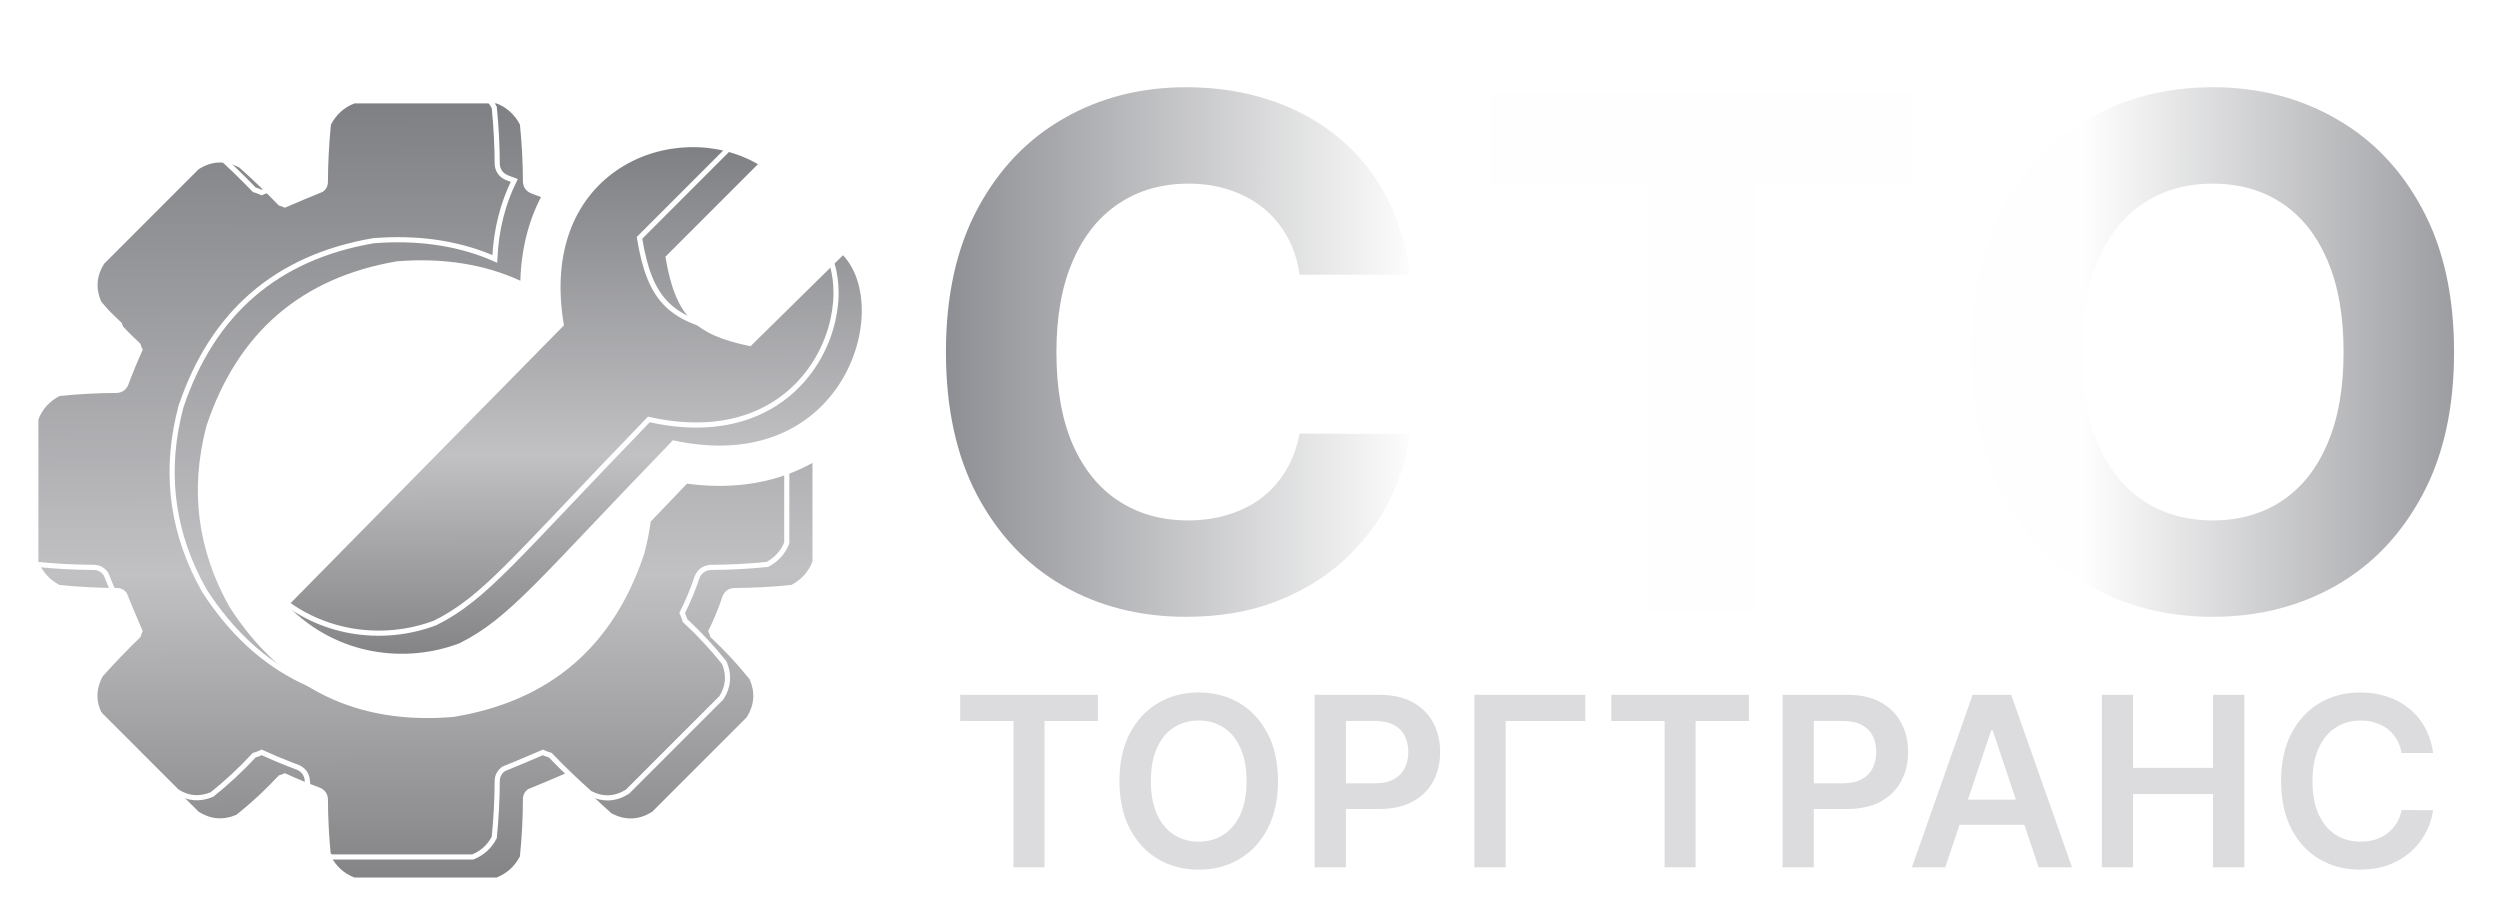 <?xml version="1.0" encoding="UTF-8"?> <svg xmlns="http://www.w3.org/2000/svg" width="123" height="45" viewBox="0 0 123 45" fill="none"><path d="M69.362 13.518H63.939C63.84 12.816 63.637 12.193 63.332 11.648C63.026 11.095 62.634 10.624 62.156 10.236C61.677 9.848 61.123 9.551 60.496 9.345C59.877 9.138 59.204 9.035 58.478 9.035C57.165 9.035 56.022 9.361 55.047 10.013C54.073 10.657 53.318 11.598 52.781 12.837C52.245 14.067 51.976 15.561 51.976 17.32C51.976 19.128 52.245 20.646 52.781 21.877C53.326 23.107 54.086 24.035 55.06 24.663C56.034 25.29 57.161 25.604 58.441 25.604C59.159 25.604 59.823 25.509 60.434 25.319C61.053 25.129 61.602 24.853 62.081 24.489C62.56 24.118 62.956 23.668 63.27 23.14C63.592 22.611 63.815 22.009 63.939 21.332L69.362 21.357C69.222 22.52 68.871 23.643 68.31 24.725C67.757 25.798 67.01 26.76 66.069 27.61C65.136 28.452 64.021 29.121 62.725 29.616C61.437 30.103 59.98 30.347 58.354 30.347C56.092 30.347 54.069 29.835 52.286 28.811C50.511 27.788 49.108 26.306 48.076 24.366C47.052 22.426 46.54 20.077 46.54 17.32C46.54 14.554 47.06 12.201 48.1 10.261C49.141 8.321 50.552 6.843 52.336 5.828C54.119 4.804 56.125 4.292 58.354 4.292C59.823 4.292 61.185 4.499 62.44 4.912C63.703 5.324 64.822 5.927 65.796 6.719C66.77 7.504 67.563 8.466 68.174 9.605C68.793 10.744 69.189 12.048 69.362 13.518ZM73.288 9.06V4.639H94.116V9.06H86.352V30H81.052V9.06H73.288ZM120.74 17.32C120.74 20.085 120.216 22.438 119.168 24.378C118.127 26.318 116.707 27.8 114.908 28.824C113.116 29.839 111.102 30.347 108.865 30.347C106.611 30.347 104.588 29.835 102.797 28.811C101.005 27.788 99.59 26.306 98.549 24.366C97.509 22.426 96.989 20.077 96.989 17.32C96.989 14.554 97.509 12.201 98.549 10.261C99.59 8.321 101.005 6.843 102.797 5.828C104.588 4.804 106.611 4.292 108.865 4.292C111.102 4.292 113.116 4.804 114.908 5.828C116.707 6.843 118.127 8.321 119.168 10.261C120.216 12.201 120.74 14.554 120.74 17.32ZM115.304 17.32C115.304 15.528 115.036 14.017 114.499 12.787C113.971 11.557 113.224 10.624 112.258 9.989C111.292 9.353 110.161 9.035 108.865 9.035C107.569 9.035 106.438 9.353 105.472 9.989C104.506 10.624 103.754 11.557 103.218 12.787C102.69 14.017 102.425 15.528 102.425 17.32C102.425 19.111 102.69 20.622 103.218 21.852C103.754 23.082 104.506 24.015 105.472 24.65C106.438 25.286 107.569 25.604 108.865 25.604C110.161 25.604 111.292 25.286 112.258 24.65C113.224 24.015 113.971 23.082 114.499 21.852C115.036 20.622 115.304 19.111 115.304 17.32Z" fill="url(#paint0_linear_71_1300)"></path><path d="M47.242 35.474V34.185H54.014V35.474H51.39V42.672H49.865V35.474H47.242ZM62.877 38.428C62.877 39.343 62.705 40.126 62.363 40.778C62.023 41.427 61.559 41.925 60.97 42.27C60.385 42.615 59.72 42.788 58.977 42.788C58.234 42.788 57.568 42.615 56.98 42.27C56.394 41.922 55.93 41.423 55.587 40.774C55.247 40.122 55.077 39.34 55.077 38.428C55.077 37.514 55.247 36.732 55.587 36.083C55.93 35.431 56.394 34.932 56.98 34.587C57.568 34.242 58.234 34.069 58.977 34.069C59.72 34.069 60.385 34.242 60.97 34.587C61.559 34.932 62.023 35.431 62.363 36.083C62.705 36.732 62.877 37.514 62.877 38.428ZM61.331 38.428C61.331 37.785 61.23 37.242 61.028 36.8C60.829 36.355 60.553 36.019 60.199 35.793C59.846 35.563 59.438 35.449 58.977 35.449C58.516 35.449 58.108 35.563 57.754 35.793C57.401 36.019 57.123 36.355 56.922 36.8C56.723 37.242 56.623 37.785 56.623 38.428C56.623 39.072 56.723 39.616 56.922 40.061C57.123 40.503 57.401 40.839 57.754 41.068C58.108 41.295 58.516 41.408 58.977 41.408C59.438 41.408 59.846 41.295 60.199 41.068C60.553 40.839 60.829 40.503 61.028 40.061C61.23 39.616 61.331 39.072 61.331 38.428ZM64.68 42.672V34.185H67.863C68.515 34.185 69.062 34.306 69.504 34.55C69.948 34.793 70.284 35.127 70.511 35.552C70.74 35.975 70.855 36.456 70.855 36.995C70.855 37.539 70.74 38.022 70.511 38.445C70.281 38.868 69.943 39.201 69.495 39.444C69.048 39.684 68.497 39.804 67.842 39.804H65.733V38.54H67.635C68.016 38.54 68.328 38.474 68.571 38.341C68.814 38.209 68.994 38.026 69.11 37.794C69.229 37.562 69.288 37.296 69.288 36.995C69.288 36.693 69.229 36.428 69.11 36.199C68.994 35.97 68.813 35.791 68.567 35.664C68.324 35.535 68.01 35.469 67.626 35.469H66.218V42.672H64.68ZM77.998 34.185V35.474H74.078V42.672H72.54V34.185H77.998ZM79.275 35.474V34.185H86.047V35.474H83.423V42.672H81.898V35.474H79.275ZM87.702 42.672V34.185H90.885C91.537 34.185 92.084 34.306 92.526 34.55C92.971 34.793 93.306 35.127 93.533 35.552C93.762 35.975 93.877 36.456 93.877 36.995C93.877 37.539 93.762 38.022 93.533 38.445C93.303 38.868 92.965 39.201 92.517 39.444C92.07 39.684 91.519 39.804 90.864 39.804H88.755V38.54H90.657C91.038 38.54 91.35 38.474 91.593 38.341C91.836 38.209 92.016 38.026 92.132 37.794C92.251 37.562 92.31 37.296 92.31 36.995C92.31 36.693 92.251 36.428 92.132 36.199C92.016 35.97 91.835 35.791 91.589 35.664C91.346 35.535 91.032 35.469 90.648 35.469H89.24V42.672H87.702ZM95.706 42.672H94.065L97.053 34.185H98.951L101.943 42.672H100.302L98.035 35.925H97.969L95.706 42.672ZM95.76 39.344H100.236V40.579H95.76V39.344ZM103.411 42.672V34.185H104.948V37.778H108.881V34.185H110.423V42.672H108.881V39.067H104.948V42.672H103.411ZM119.709 37.048H118.159C118.115 36.794 118.034 36.569 117.915 36.373C117.796 36.174 117.648 36.005 117.471 35.867C117.295 35.729 117.093 35.626 116.866 35.557C116.643 35.485 116.401 35.449 116.141 35.449C115.68 35.449 115.271 35.565 114.915 35.797C114.558 36.026 114.279 36.363 114.078 36.808C113.876 37.25 113.775 37.79 113.775 38.428C113.775 39.078 113.876 39.625 114.078 40.069C114.282 40.511 114.561 40.846 114.915 41.072C115.271 41.296 115.678 41.408 116.137 41.408C116.391 41.408 116.629 41.375 116.85 41.309C117.074 41.239 117.274 41.139 117.451 41.006C117.63 40.873 117.781 40.71 117.902 40.517C118.027 40.324 118.112 40.103 118.159 39.854L119.709 39.862C119.651 40.266 119.526 40.644 119.332 40.998C119.142 41.351 118.891 41.663 118.582 41.934C118.273 42.202 117.911 42.412 117.496 42.564C117.082 42.713 116.622 42.788 116.116 42.788C115.37 42.788 114.705 42.615 114.119 42.27C113.533 41.925 113.072 41.426 112.735 40.774C112.398 40.122 112.229 39.34 112.229 38.428C112.229 37.514 112.399 36.732 112.739 36.083C113.079 35.431 113.542 34.932 114.127 34.587C114.713 34.242 115.376 34.069 116.116 34.069C116.589 34.069 117.028 34.135 117.434 34.268C117.84 34.4 118.202 34.595 118.52 34.852C118.838 35.106 119.099 35.418 119.303 35.789C119.51 36.156 119.646 36.576 119.709 37.048Z" fill="#DCDCDE"></path><g clip-path="url(#clip0_71_1300)"><g filter="url(#filter0_i_71_1300)"><path d="M23.794 4.708C24.303 4.907 24.688 5.254 24.948 5.75C25.042 6.687 25.092 7.629 25.096 8.577C25.117 8.846 25.254 9.032 25.505 9.134C25.665 9.193 25.824 9.254 25.983 9.317C25.374 10.492 25.013 11.872 24.969 13.432C23.194 12.617 21.172 12.298 18.904 12.474C14.192 13.281 11.069 15.972 9.533 20.546C8.696 23.69 9.074 26.674 10.666 29.495C13.252 33.504 16.928 35.303 21.693 34.891C26.419 34.112 29.543 31.436 31.064 26.863C31.206 26.331 31.312 25.803 31.384 25.279C31.933 24.703 32.526 24.083 33.168 23.416C35.621 23.746 37.695 23.311 39.341 22.394V27.247C39.143 27.756 38.795 28.14 38.3 28.4C37.363 28.495 36.42 28.545 35.473 28.549C35.204 28.57 35.018 28.706 34.915 28.958C34.721 29.545 34.485 30.116 34.209 30.669C34.253 30.765 34.29 30.864 34.32 30.966C35.019 31.616 35.664 32.31 36.254 33.049C36.53 33.695 36.48 34.315 36.105 34.909L31.456 39.558C30.801 39.971 30.132 39.996 29.448 39.632C28.78 39.039 28.136 38.419 27.514 37.773C27.412 37.743 27.312 37.706 27.216 37.661C26.599 37.929 25.98 38.189 25.357 38.442C25.188 38.558 25.101 38.719 25.096 38.926C25.092 39.873 25.042 40.815 24.948 41.752C24.688 42.248 24.303 42.595 23.794 42.794H16.802C16.293 42.595 15.909 42.248 15.649 41.752C15.555 40.815 15.505 39.873 15.501 38.926C15.479 38.656 15.343 38.47 15.091 38.368C14.512 38.154 13.942 37.919 13.381 37.661C13.284 37.706 13.185 37.743 13.083 37.773C12.434 38.472 11.739 39.117 11 39.707C10.355 39.982 9.735 39.933 9.141 39.558C7.591 38.008 6.041 36.458 4.492 34.909C4.078 34.254 4.053 33.584 4.417 32.901C5.01 32.233 5.63 31.588 6.277 30.966C6.307 30.864 6.344 30.765 6.388 30.669C6.121 30.052 5.86 29.432 5.607 28.809C5.492 28.64 5.33 28.554 5.124 28.549C4.176 28.545 3.234 28.495 2.297 28.4C1.801 28.14 1.454 27.756 1.256 27.247V20.255C1.454 19.746 1.801 19.362 2.297 19.102C3.234 19.007 4.176 18.957 5.124 18.953C5.393 18.932 5.579 18.796 5.682 18.544C5.896 17.965 6.131 17.395 6.388 16.833C6.344 16.737 6.307 16.638 6.277 16.536C5.578 15.886 4.933 15.192 4.343 14.453C4.067 13.807 4.117 13.187 4.492 12.593L9.141 7.944C9.795 7.531 10.465 7.506 11.149 7.87C11.816 8.463 12.461 9.083 13.083 9.729C13.185 9.759 13.284 9.797 13.381 9.841C13.998 9.573 14.617 9.313 15.24 9.06C15.409 8.944 15.496 8.783 15.501 8.577C15.505 7.629 15.555 6.687 15.649 5.75C15.909 5.254 16.293 4.907 16.802 4.708H23.794Z" fill="url(#paint1_linear_71_1300)"></path></g><g filter="url(#filter1_i_71_1300)"><path d="M27.113 15.628L13.529 29.432C15.98 31.919 19.371 32.26 21.973 31.268C24.47 30.019 25.865 28.11 32.473 21.282C40.843 23.117 43.34 14.82 40.843 12.177L36.291 16.656C33.569 16.094 32.595 15.191 32.106 12.25L36.658 7.698C32.62 5.348 25.791 7.918 27.113 15.628Z" fill="url(#paint2_linear_71_1300)"></path></g><path d="M15.121 38.41C15.109 38.256 15.063 38.118 14.978 38.003C14.894 37.889 14.777 37.803 14.633 37.745L14.63 37.744L14.199 37.58C13.77 37.412 13.346 37.233 12.928 37.041L12.875 37.016L12.822 37.041C12.731 37.082 12.638 37.117 12.542 37.145L12.508 37.155L12.484 37.18C11.843 37.87 11.158 38.506 10.429 39.089C9.831 39.34 9.264 39.295 8.713 38.951C7.171 37.409 5.628 35.867 4.087 34.326C3.706 33.716 3.682 33.102 4.016 32.466C4.604 31.806 5.218 31.167 5.858 30.551L5.883 30.529L5.892 30.496C5.92 30.4 5.955 30.307 5.997 30.216L6.021 30.165L5.999 30.113C5.732 29.497 5.471 28.877 5.219 28.255L5.214 28.243L5.206 28.232L5.15 28.161C5.015 28.004 4.837 27.922 4.621 27.916H4.618C3.683 27.912 2.754 27.863 1.83 27.77C1.378 27.528 1.062 27.178 0.877 26.715V19.775C1.062 19.312 1.378 18.961 1.83 18.719C2.754 18.627 3.683 18.578 4.618 18.574V18.575L4.628 18.574C4.782 18.562 4.919 18.515 5.034 18.431C5.149 18.347 5.234 18.23 5.293 18.086L5.295 18.082C5.507 17.506 5.742 16.939 5.998 16.38L6.021 16.328L5.997 16.274C5.955 16.183 5.92 16.09 5.892 15.995L5.883 15.96L5.857 15.937L5.346 15.445C4.85 14.948 4.383 14.428 3.947 13.882C3.696 13.284 3.742 12.716 4.086 12.165L8.714 7.538C9.323 7.158 9.936 7.136 10.572 7.47C11.232 8.057 11.87 8.671 12.486 9.311L12.509 9.335L12.542 9.345C12.637 9.373 12.731 9.408 12.821 9.45L12.873 9.474L12.925 9.452C13.541 9.184 14.16 8.924 14.782 8.671L14.795 8.666L14.805 8.659C15.008 8.52 15.115 8.32 15.121 8.074V8.071C15.125 7.136 15.174 6.207 15.266 5.283C15.508 4.831 15.859 4.515 16.322 4.33H23.263C23.726 4.515 24.075 4.831 24.317 5.283C24.41 6.207 24.459 7.136 24.464 8.071V8.081C24.476 8.235 24.522 8.372 24.606 8.487C24.69 8.602 24.808 8.687 24.951 8.746L24.956 8.748C25.071 8.79 25.187 8.834 25.302 8.878C24.746 9.996 24.408 11.289 24.343 12.736C22.701 12.018 20.857 11.71 18.813 11.814L18.387 11.841L18.376 11.843C16.001 12.25 14.02 13.133 12.438 14.496C10.857 15.858 9.681 17.695 8.907 20L9.027 20.04L8.906 20L8.904 20.007C8.112 22.985 8.399 25.823 9.762 28.515L10.05 29.051L10.053 29.058C11.357 31.079 12.939 32.547 14.8 33.459C16.662 34.37 18.796 34.719 21.198 34.511V34.512L21.208 34.51C23.59 34.117 25.575 33.245 27.157 31.89C28.739 30.535 29.912 28.701 30.678 26.397L30.68 26.39C30.82 25.867 30.924 25.347 30.997 24.831C31.526 24.276 32.095 23.681 32.71 23.043C35.069 23.347 37.083 22.952 38.709 22.098V26.713C38.523 27.177 38.207 27.527 37.755 27.77C36.83 27.863 35.901 27.912 34.967 27.916H34.957C34.803 27.929 34.666 27.975 34.55 28.059C34.436 28.143 34.35 28.261 34.292 28.404L34.289 28.413C34.096 28.994 33.863 29.558 33.59 30.106L33.562 30.161L33.588 30.216C33.629 30.307 33.664 30.4 33.692 30.496L33.702 30.53L33.727 30.553C34.417 31.194 35.054 31.879 35.636 32.607C35.888 33.206 35.842 33.774 35.497 34.326L30.872 38.951C30.263 39.331 29.651 39.355 29.015 39.022C28.354 38.434 27.715 37.82 27.098 37.179L27.076 37.155L27.043 37.145C26.947 37.117 26.854 37.082 26.763 37.041L26.712 37.017L26.66 37.04C26.044 37.307 25.424 37.566 24.802 37.819L24.79 37.824L24.779 37.831C24.576 37.971 24.47 38.17 24.464 38.416V38.419C24.459 39.354 24.41 40.283 24.317 41.208C24.075 41.66 23.724 41.976 23.261 42.162H16.325C15.861 41.976 15.509 41.66 15.266 41.208C15.174 40.283 15.125 39.354 15.121 38.419H15.122L15.121 38.41Z" stroke="white" stroke-width="0.253"></path><path d="M29.438 7.491C31.397 6.235 33.982 6.155 35.943 7.221L31.51 11.655L31.464 11.701L31.475 11.766C31.721 13.244 32.092 14.236 32.764 14.928C33.436 15.619 34.392 15.992 35.759 16.274L35.826 16.288L35.873 16.24L40.331 11.854C40.869 12.485 41.146 13.421 41.133 14.466C41.12 15.563 40.786 16.768 40.12 17.836C38.791 19.964 36.129 21.559 31.994 20.652L31.925 20.637L31.875 20.688C28.567 24.106 26.572 26.285 25.085 27.771C23.605 29.252 22.643 30.03 21.416 30.645C18.886 31.607 15.604 31.289 13.202 28.924L26.697 15.211L26.743 15.165L26.731 15.101C26.078 11.289 27.44 8.773 29.438 7.491Z" stroke="white" stroke-width="0.253"></path></g><defs><filter id="filter0_i_71_1300" x="1.256" y="4.708" width="38.718" height="38.465" filterUnits="userSpaceOnUse" color-interpolation-filters="sRGB"><feFlood flood-opacity="0" result="BackgroundImageFix"></feFlood><feBlend mode="normal" in="SourceGraphic" in2="BackgroundImageFix" result="shape"></feBlend><feColorMatrix in="SourceAlpha" type="matrix" values="0 0 0 0 0 0 0 0 0 0 0 0 0 0 0 0 0 0 127 0" result="hardAlpha"></feColorMatrix><feOffset dx="0.633" dy="0.38"></feOffset><feGaussianBlur stdDeviation="0.405"></feGaussianBlur><feComposite in2="hardAlpha" operator="arithmetic" k2="-1" k3="1"></feComposite><feColorMatrix type="matrix" values="0 0 0 0 0.318 0 0 0 0 0.318 0 0 0 0 0.318 0 0 0 1 0"></feColorMatrix><feBlend mode="normal" in2="shape" result="effect1_innerShadow_71_1300"></feBlend></filter><filter id="filter1_i_71_1300" x="13.529" y="6.859" width="28.87" height="25.306" filterUnits="userSpaceOnUse" color-interpolation-filters="sRGB"><feFlood flood-opacity="0" result="BackgroundImageFix"></feFlood><feBlend mode="normal" in="SourceGraphic" in2="BackgroundImageFix" result="shape"></feBlend><feColorMatrix in="SourceAlpha" type="matrix" values="0 0 0 0 0 0 0 0 0 0 0 0 0 0 0 0 0 0 127 0" result="hardAlpha"></feColorMatrix><feOffset dx="0.633" dy="0.38"></feOffset><feGaussianBlur stdDeviation="0.405"></feGaussianBlur><feComposite in2="hardAlpha" operator="arithmetic" k2="-1" k3="1"></feComposite><feColorMatrix type="matrix" values="0 0 0 0 0.318 0 0 0 0 0.318 0 0 0 0 0.318 0 0 0 1 0"></feColorMatrix><feBlend mode="normal" in2="shape" result="effect1_innerShadow_71_1300"></feBlend></filter><linearGradient id="paint0_linear_71_1300" x1="44.782" y1="17.5" x2="124.684" y2="17.527" gradientUnits="userSpaceOnUse"><stop offset="0.005" stop-color="#87888D"></stop><stop offset="0.312" stop-color="#FEFEFE"></stop><stop offset="0.723" stop-color="#FEFEFE"></stop><stop offset="1" stop-color="#87888D"></stop></linearGradient><linearGradient id="paint1_linear_71_1300" x1="20.298" y1="4.708" x2="20.39" y2="45.169" gradientUnits="userSpaceOnUse"><stop stop-color="#7F8083"></stop><stop offset="0.572" stop-color="#C1C1C4"></stop><stop offset="0.971" stop-color="#7F7F82"></stop></linearGradient><linearGradient id="paint2_linear_71_1300" x1="27.648" y1="6.859" x2="27.701" y2="33.34" gradientUnits="userSpaceOnUse"><stop stop-color="#7F8083"></stop><stop offset="0.572" stop-color="#C1C1C4"></stop><stop offset="0.971" stop-color="#7F7F82"></stop></linearGradient><clipPath id="clip0_71_1300"><rect width="41.971" height="39.427" fill="white" transform="translate(0.5 3.815)"></rect></clipPath></defs></svg> 
